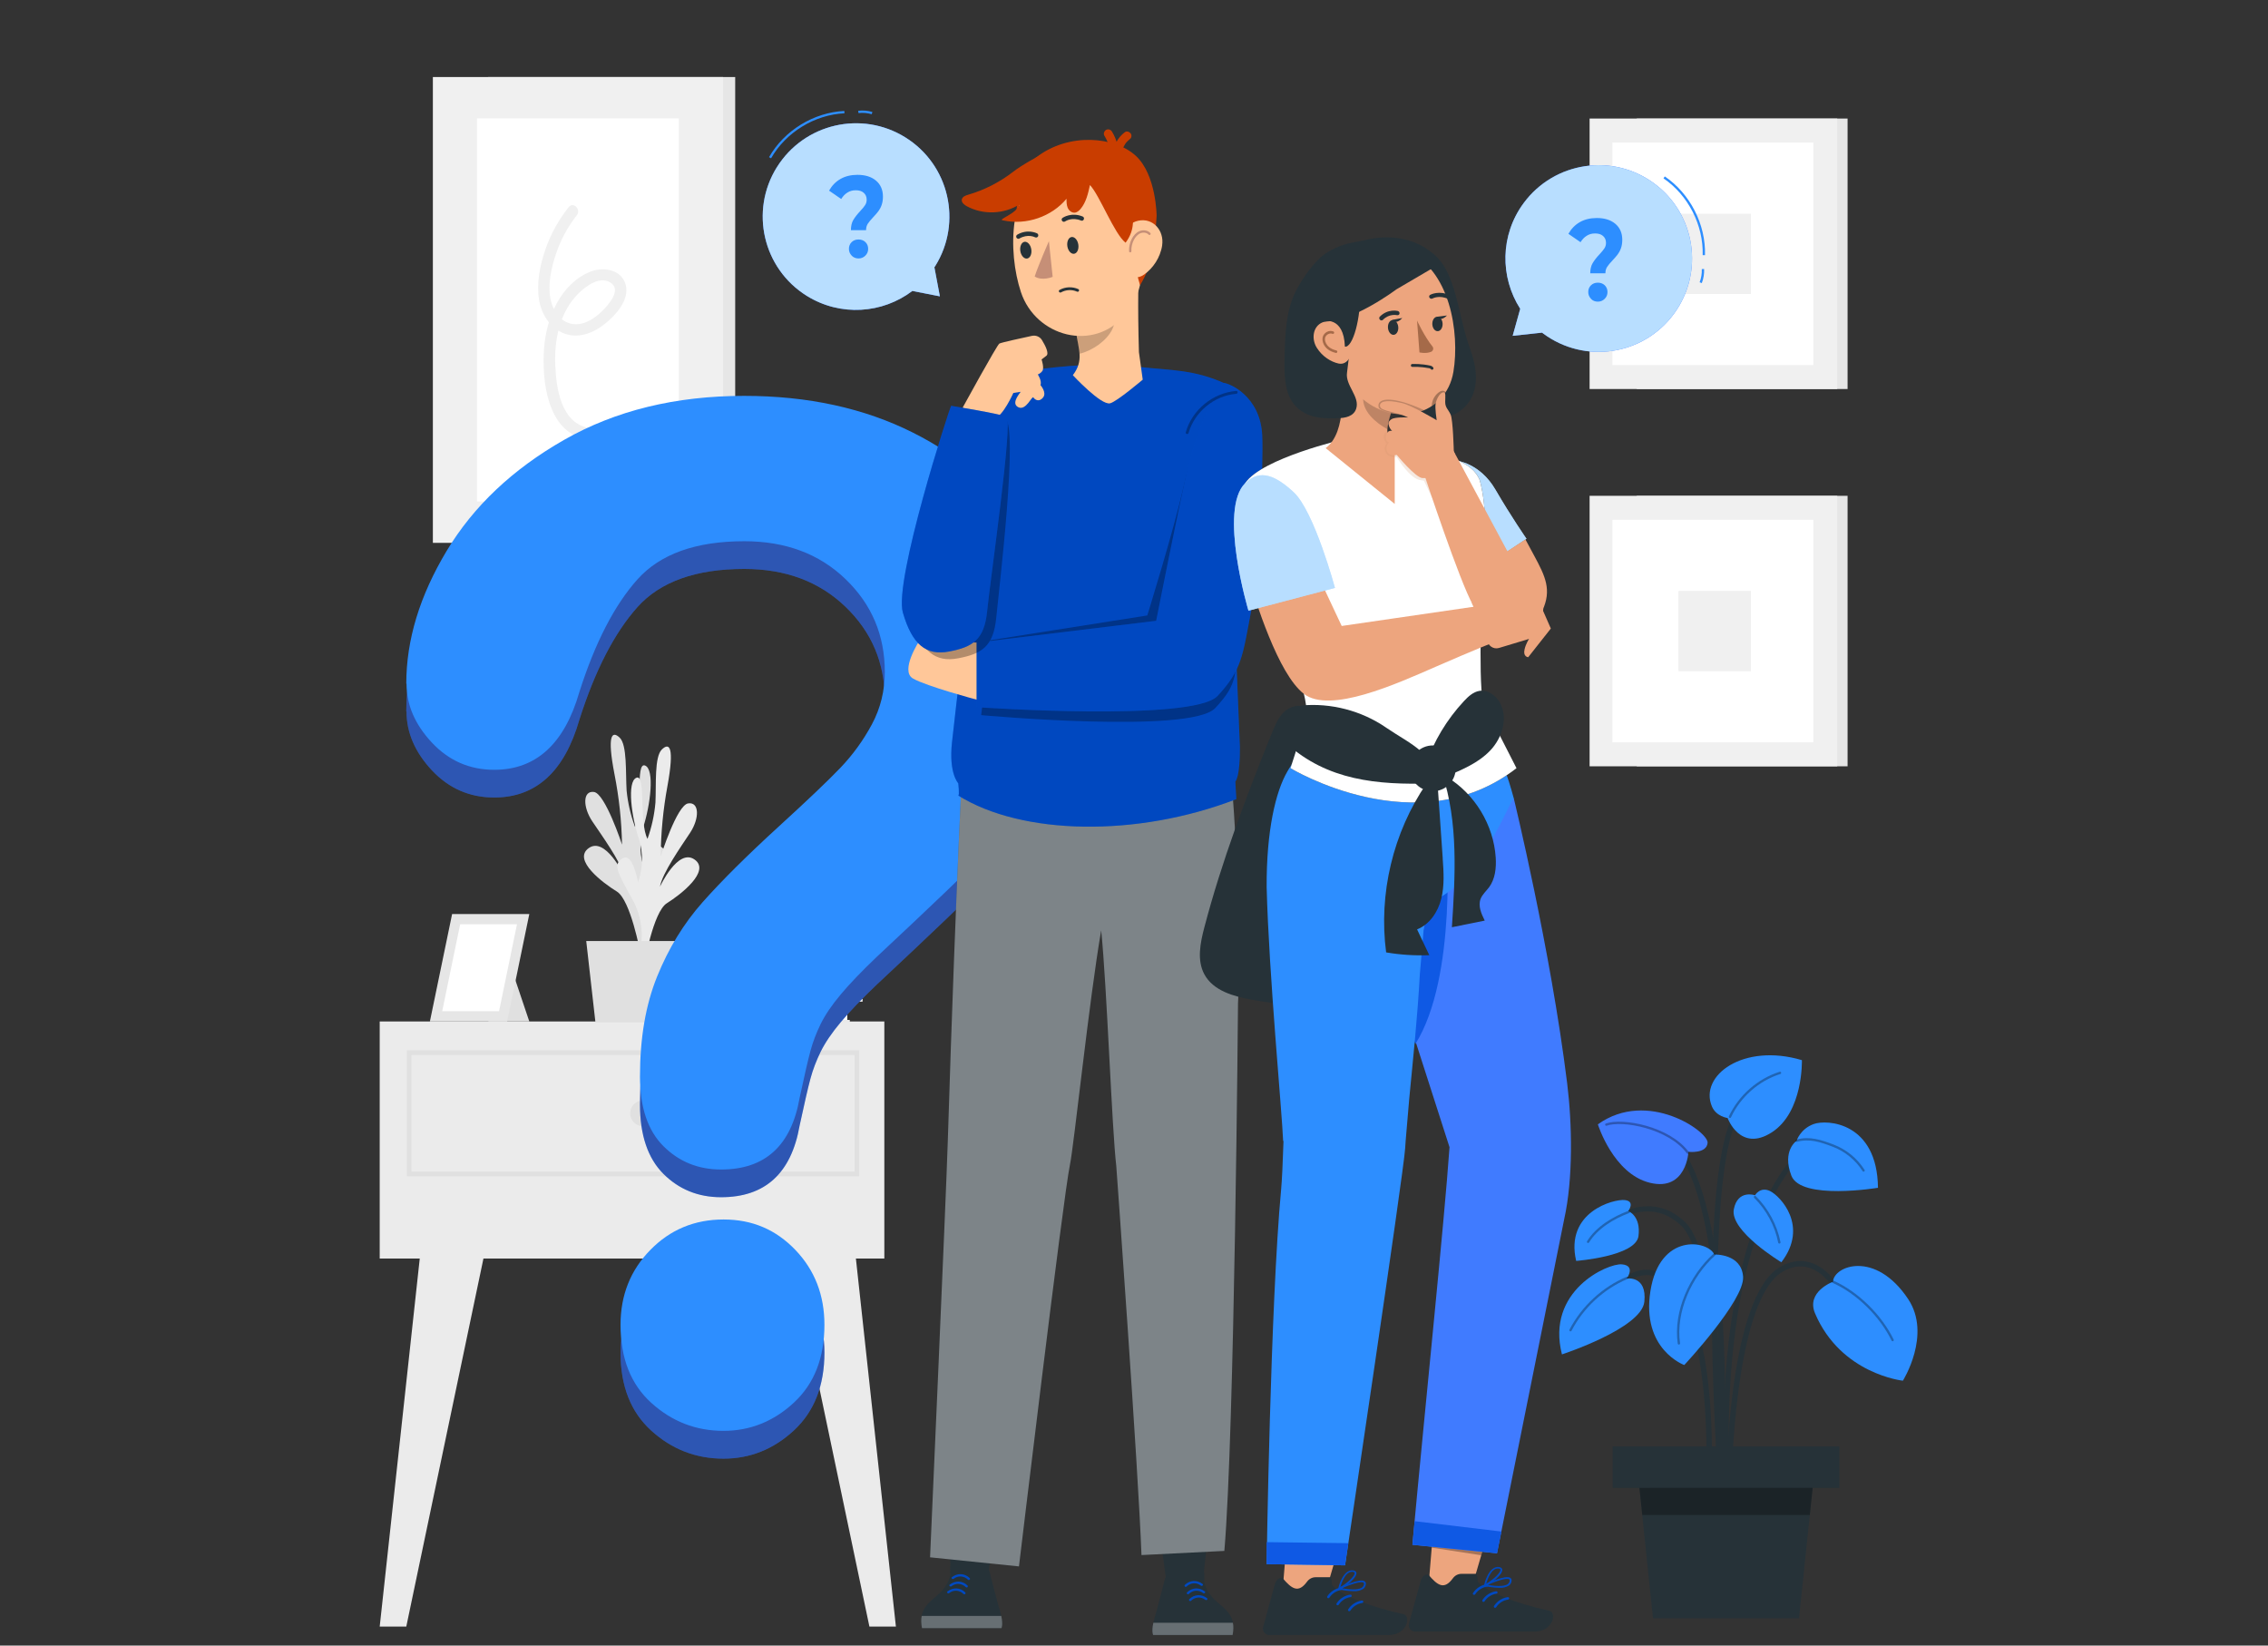 <svg width="488" height="354" viewBox="0 0 488 354" fill="none" xmlns="http://www.w3.org/2000/svg">
<rect x="0" y="0" width="488" height="354" fill="#333333" stroke="none"/>
<path d="M158.19 16.57H105.03V116.78H158.19V16.57Z" fill="#E6E6E6"/>
<path d="M155.58 16.57H93.14V116.78H155.58V16.57Z" fill="#F0F0F0"/>
<path d="M146.06 25.47H102.63V107.88H146.06V25.47Z" fill="white"/>
<path d="M122.37 44.55C120.18 47.33 118.46 50.4 117.32 53.76C116.16 57.13 115.42 60.91 115.98 64.47C116.47 67.5 118.26 70.43 121.17 71.65C124.3 72.96 127.59 71.71 130.1 69.71C132.43 67.86 135.43 64.61 134.66 61.37C133.85 57.98 129.8 57.31 127.01 58.45C120.59 61.06 117.55 68.43 117.07 74.88C116.55 81.7 117.67 92.94 126.08 94.45C127.63 94.73 128.3 92.36 126.74 92.08C120.73 91 119.7 83.66 119.48 78.67C119.24 73.12 120.38 67.17 124.48 63.12C126.08 61.54 128.96 59.38 131.26 60.73C133.93 62.29 130.87 65.65 129.49 66.99C127.73 68.7 125.21 70.29 122.65 69.58C120.25 68.91 118.84 66.5 118.42 64.18C117.85 61.02 118.64 57.57 119.64 54.58C120.65 51.59 122.17 48.77 124.12 46.29C125.08 45.06 123.35 43.3 122.38 44.55H122.37Z" fill="#F0F0F0"/>
<path d="M397.54 25.5H352.18V83.69H397.54V25.5Z" fill="#E6E6E6"/>
<path d="M395.31 25.5H342.03V83.69H395.31V25.5Z" fill="#F0F0F0"/>
<path d="M390.17 30.67H346.94V78.53H390.17V30.67Z" fill="white"/>
<path d="M376.74 45.97H361.14V63.24H376.74V45.97Z" fill="#F0F0F0"/>
<path d="M397.54 106.66H352.18V164.85H397.54V106.66Z" fill="#E6E6E6"/>
<path d="M395.31 106.66H342.03V164.85H395.31V106.66Z" fill="#F0F0F0"/>
<path d="M390.17 111.83H346.94V159.69H390.17V111.83Z" fill="white"/>
<path d="M376.74 127.12H361.14V144.39H376.74V127.12Z" fill="#F0F0F0"/>
<path d="M190.28 219.74H81.7V270.74H190.28V219.74Z" fill="#EBEBEB"/>
<path d="M90.58 268.33L81.7 349.92H87.42L104.5 268.46L90.58 268.33Z" fill="#EBEBEB"/>
<path d="M183.9 268.33L192.77 349.92H187.07L169.97 268.46L183.9 268.33Z" fill="#EBEBEB"/>
<path d="M109.12 205.59L113.89 219.74H105.08L109.12 205.59Z" fill="#E0E0E0"/>
<path d="M92.5 219.74H109.12L113.89 196.63H97.28L92.5 219.74Z" fill="#E6E6E6"/>
<path d="M107.38 217.53L111.24 198.83H99.01L95.15 217.53H107.38Z" fill="white"/>
<path d="M139.35 204.58C137.6 200.33 137.75 195.52 139.78 191.39C143.26 184.91 144.28 183.31 141.94 181.97C139.6 180.63 138.72 187.21 138.72 187.21C137.62 184.25 137.5 181 138.4 177.96C139.94 173.22 140.91 165.51 138.79 164.68C136.67 163.85 138.4 174.3 136.63 177.87C135.7 175.36 135.09 172.75 134.83 170.09C134.59 166.28 134.98 160.23 133.32 158.67C131.66 157.11 130.59 158.17 132.22 166.56C133.2 171.55 133.75 176.61 133.84 181.7C133.84 181.7 130.23 170.7 127.8 170.37C125.37 170.04 125.38 173.62 127.45 176.7C129.53 179.79 133.53 185.35 134.19 188.18C134.19 188.18 130.21 179.9 126.67 182.45C123.12 185 129.76 189.97 132.73 191.79C135.69 193.61 137.77 204.94 137.77 204.94L139.35 204.59V204.58Z" fill="#E0E0E0"/>
<path d="M136.95 207.19C138.65 202.92 138.43 198.12 136.37 194.02C132.8 187.54 131.78 186 133.99 184.64C136.2 183.28 137.28 189.83 137.28 189.83C138.34 186.84 138.42 183.59 137.5 180.56C135.9 175.84 134.84 168.15 136.94 167.31C139.04 166.47 137.46 176.91 139.32 180.46C140.22 177.94 140.8 175.32 141.03 172.66C141.22 168.85 140.77 162.8 142.42 161.22C144.06 159.64 145.15 160.68 143.61 169.11C142.69 174.11 142.2 179.17 142.16 184.25C142.16 184.25 145.64 173.2 148.07 172.83C150.5 172.46 150.54 176.05 148.48 179.16C146.42 182.28 142.52 187.81 142 190.75C142 190.75 145.85 182.41 149.43 184.89C153.02 187.38 146.42 192.47 143.48 194.31C140.54 196.15 138.59 207.54 138.59 207.54L136.97 207.19H136.95Z" fill="#EBEBEB"/>
<path d="M150.62 202.44H126.14L128.12 219.94H148.65L150.62 202.44Z" fill="#E0E0E0"/>
<path d="M182.29 216V219.4H182.84V219.95H157.46C156.22 219.95 155.21 218.94 155.21 217.7C155.21 216.46 156.22 215.45 157.46 215.45H182.84V216H182.29Z" fill="#E0E0E0"/>
<path opacity="0.3" d="M182.29 216V219.4H182.84V219.95H170.02C168.78 219.95 167.77 218.94 167.77 217.7C167.77 216.46 168.78 215.45 170.02 215.45H182.84V216H182.29Z" fill="white"/>
<path d="M182.29 216V219.4H170.02C169.08 219.42 168.3 218.66 168.28 217.72V217.7C168.28 216.77 169.03 216.01 169.96 216H182.3H182.29Z" fill="white"/>
<path d="M185.02 211.51V214.91H185.57V215.46H160.19C158.95 215.46 157.94 214.45 157.94 213.21C157.94 211.97 158.95 210.96 160.19 210.96H185.57V211.51H185.02Z" fill="#E0E0E0"/>
<path d="M185.02 211.51V214.91H185.57V215.46H172.75C171.51 215.46 170.5 214.45 170.5 213.21C170.5 211.97 171.51 210.96 172.75 210.96H185.57V211.51H185.02Z" fill="#E6E6E6"/>
<path d="M185.02 211.51V214.91H172.75C171.82 214.91 171.06 214.14 171.05 213.21C171.05 212.28 171.8 211.52 172.73 211.51H185.02Z" fill="white"/>
<path d="M181.59 207.02V210.42H182.14V210.97H156.76C155.52 210.97 154.51 209.96 154.51 208.72C154.51 207.48 155.52 206.47 156.76 206.47H182.14V207.02H181.59Z" fill="#E0E0E0"/>
<path d="M181.59 207.02V210.42H182.14V210.97H169.37C168.13 210.97 167.12 209.96 167.12 208.72C167.12 207.48 168.13 206.47 169.37 206.47H182.19V207.02H181.58H181.59Z" fill="#E6E6E6"/>
<path d="M181.59 207.02V210.42H169.37C168.43 210.44 167.64 209.7 167.62 208.75V208.73C167.61 207.8 168.36 207.03 169.29 207.02H181.59Z" fill="white"/>
<path d="M184.38 226.45H88.04V252.55H184.38V226.45Z" stroke="#E0E0E0" stroke-miterlimit="10"/>
<path d="M141.17 239.5C141.17 241.05 139.91 242.29 138.38 242.29C136.85 242.29 135.59 241.03 135.59 239.5C135.59 237.97 136.85 236.71 138.38 236.71C139.91 236.71 141.17 237.97 141.17 239.5Z" fill="#E0E0E0"/>
<path d="M155.68 313.79C149.75 313.79 144.58 311.79 140.15 307.78C135.72 303.77 133.52 298.18 133.52 290.98C133.52 284.6 135.66 279.22 139.94 274.86C144.21 270.5 149.46 268.32 155.68 268.32C161.9 268.32 166.95 270.51 171.13 274.86C175.31 279.22 177.39 284.59 177.39 290.98C177.39 298.08 175.2 303.65 170.83 307.71C166.46 311.76 161.41 313.79 155.67 313.79H155.68Z" fill="#407BFF"/>
<path d="M87.42 153.02C87.42 143.64 90.31 134.14 96.08 124.52C101.86 114.89 110.28 106.93 121.35 100.61C132.42 94.29 145.34 91.13 160.11 91.13C173.83 91.13 185.95 93.77 196.46 99.05C206.97 104.33 215.08 111.51 220.81 120.59C226.53 129.68 229.4 139.55 229.4 150.2C229.4 158.6 227.77 165.94 224.5 172.26C221.23 178.58 217.36 184.03 212.86 188.62C208.37 193.21 200.3 200.93 188.66 211.8C185.45 214.86 182.86 217.56 180.92 219.87C178.98 222.18 177.53 224.32 176.59 226.23C175.65 228.16 174.91 230.08 174.39 232.01C173.87 233.94 173.09 237.32 172.05 242.15C170.25 252.42 164.62 257.55 155.16 257.55C150.24 257.55 146.1 255.87 142.74 252.52C139.39 249.17 137.7 244.18 137.7 237.57C137.7 229.28 138.93 222.1 141.39 216.03C143.85 209.96 147.11 204.63 151.18 200.04C155.25 195.45 160.73 190 167.65 183.68C173.71 178.15 178.08 173.99 180.79 171.17C183.5 168.35 185.76 165.22 187.61 161.77C189.46 158.32 190.38 154.56 190.38 150.52C190.38 142.62 187.57 135.96 181.93 130.54C176.3 125.11 169.03 122.39 160.14 122.39C149.73 122.39 142.06 125.13 137.15 130.61C132.24 136.1 128.06 144.16 124.66 154.83C121.45 165.99 115.33 171.56 106.35 171.56C101.05 171.56 96.58 169.61 92.93 165.71C89.28 161.81 87.47 157.59 87.47 153.05H87.45L87.42 153.02Z" fill="#407BFF"/>
<g opacity="0.3">
<path d="M155.68 313.79C149.75 313.79 144.58 311.79 140.15 307.78C135.72 303.77 133.52 298.18 133.52 290.98C133.52 284.6 135.66 279.22 139.94 274.86C144.21 270.5 149.46 268.32 155.68 268.32C161.9 268.32 166.95 270.51 171.13 274.86C175.31 279.22 177.39 284.59 177.39 290.98C177.39 298.08 175.2 303.65 170.83 307.71C166.46 311.76 161.41 313.79 155.67 313.79H155.68Z" fill="black"/>
<path d="M87.42 153.02C87.42 143.64 90.31 134.14 96.08 124.52C101.86 114.89 110.28 106.93 121.35 100.61C132.42 94.29 145.34 91.13 160.11 91.13C173.83 91.13 185.95 93.77 196.46 99.05C206.97 104.33 215.08 111.51 220.81 120.59C226.53 129.68 229.4 139.55 229.4 150.2C229.4 158.6 227.77 165.94 224.5 172.26C221.23 178.58 217.36 184.03 212.86 188.62C208.37 193.21 200.3 200.93 188.66 211.8C185.45 214.86 182.86 217.56 180.92 219.87C178.98 222.18 177.53 224.32 176.59 226.23C175.65 228.16 174.91 230.08 174.39 232.01C173.87 233.94 173.09 237.32 172.05 242.15C170.25 252.42 164.62 257.55 155.16 257.55C150.24 257.55 146.1 255.87 142.74 252.52C139.39 249.17 137.7 244.18 137.7 237.57C137.7 229.28 138.93 222.1 141.39 216.03C143.85 209.96 147.11 204.63 151.18 200.04C155.25 195.45 160.73 190 167.65 183.68C173.71 178.15 178.08 173.99 180.79 171.17C183.5 168.35 185.76 165.22 187.61 161.77C189.46 158.32 190.38 154.56 190.38 150.52C190.38 142.62 187.57 135.96 181.93 130.54C176.3 125.11 169.03 122.39 160.14 122.39C149.73 122.39 142.06 125.13 137.15 130.61C132.24 136.1 128.06 144.16 124.66 154.83C121.45 165.99 115.33 171.56 106.35 171.56C101.05 171.56 96.58 169.61 92.93 165.71C89.28 161.81 87.47 157.59 87.47 153.05H87.45L87.42 153.02Z" fill="black"/>
</g>
<path d="M155.68 307.81C149.75 307.81 144.58 305.81 140.15 301.8C135.72 297.79 133.52 292.2 133.52 285C133.52 278.62 135.66 273.24 139.94 268.88C144.21 264.52 149.46 262.34 155.68 262.34C161.9 262.34 166.95 264.53 171.13 268.88C175.31 273.24 177.39 278.61 177.39 285C177.39 292.1 175.2 297.67 170.83 301.73C166.46 305.78 161.41 307.81 155.67 307.81H155.68Z" fill="#2D8EFF"/>
<path d="M87.42 147.05C87.42 137.67 90.31 128.17 96.08 118.55C101.86 108.92 110.28 100.96 121.35 94.64C132.42 88.32 145.34 85.16 160.11 85.16C173.83 85.16 185.95 87.8 196.46 93.08C206.97 98.36 215.08 105.54 220.81 114.62C226.53 123.71 229.4 133.58 229.4 144.23C229.4 152.63 227.77 159.97 224.5 166.29C221.23 172.61 217.36 178.06 212.86 182.65C208.37 187.24 200.3 194.96 188.66 205.83C185.45 208.89 182.86 211.59 180.92 213.9C178.98 216.21 177.53 218.35 176.59 220.27C175.65 222.19 174.91 224.12 174.39 226.05C173.87 227.98 173.09 231.36 172.05 236.19C170.25 246.46 164.62 251.59 155.16 251.59C150.24 251.59 146.1 249.91 142.74 246.56C139.39 243.21 137.7 238.22 137.7 231.61C137.7 223.32 138.93 216.14 141.39 210.07C143.85 204 147.11 198.67 151.18 194.08C155.25 189.49 160.73 184.04 167.65 177.72C173.71 172.19 178.08 168.03 180.79 165.21C183.48 162.4 185.76 159.26 187.61 155.81C189.46 152.36 190.38 148.6 190.38 144.56C190.38 136.66 187.57 130 181.93 124.58C176.3 119.15 169.03 116.43 160.14 116.43C149.73 116.43 142.06 119.17 137.15 124.65C132.24 130.14 128.06 138.2 124.66 148.87C121.45 160.03 115.33 165.6 106.35 165.6C101.05 165.6 96.58 163.65 92.93 159.75C89.28 155.85 87.47 151.63 87.47 147.09L87.45 147.07L87.42 147.05Z" fill="#2D8EFF"/>
<path d="M355.92 39.46C346.99 32.87 334.42 34.77 327.84 43.69C322.75 50.58 322.74 59.63 327.1 66.43L325.48 72.24L331.81 71.56C331.9 71.62 331.97 71.7 332.07 71.77C341 78.36 353.57 76.46 360.15 67.54C366.74 58.61 364.84 46.04 355.92 39.46Z" fill="#407BFF"/>
<path d="M355.92 39.46C346.99 32.87 334.42 34.77 327.84 43.69C322.75 50.58 322.74 59.63 327.1 66.43L325.48 72.24L331.81 71.56C331.9 71.62 331.97 71.7 332.07 71.77C341 78.36 353.57 76.46 360.15 67.54C366.74 58.61 364.84 46.04 355.92 39.46Z" fill="#B8DEFF"/>
<path d="M358.07 38.16C363.47 41.84 366.79 48.36 366.61 54.89" stroke="#2D8EFF" stroke-width="0.5" stroke-miterlimit="10"/>
<path d="M366.42 57.88C366.46 58.88 366.3 59.88 365.94 60.81" stroke="#2D8EFF" stroke-width="0.5" stroke-miterlimit="10"/>
<path d="M342.69 56.6C343.03 56.03 343.52 55.39 344.17 54.7C344.65 54.19 344.99 53.77 345.22 53.42C345.45 53.07 345.56 52.68 345.56 52.24C345.56 51.61 345.34 51.13 344.92 50.76C344.5 50.39 343.94 50.22 343.22 50.22C342.5 50.22 341.94 50.38 341.41 50.72C340.88 51.04 340.45 51.51 340.08 52.1L337.47 50.3C338.08 49.22 338.89 48.38 339.92 47.79C340.95 47.2 342.17 46.9 343.58 46.9C345.24 46.9 346.57 47.31 347.56 48.14C348.55 48.97 349.06 50.12 349.06 51.59C349.06 52.28 348.96 52.89 348.77 53.42C348.58 53.95 348.34 54.38 348.06 54.75C347.78 55.12 347.42 55.53 346.97 56.01C346.44 56.56 346.05 57.04 345.8 57.42C345.55 57.8 345.43 58.26 345.43 58.8H342.17C342.17 57.92 342.34 57.2 342.68 56.61V56.59L342.69 56.6ZM342.34 64.28C341.94 63.88 341.74 63.39 341.74 62.82C341.74 62.25 341.93 61.76 342.32 61.38C342.71 60.99 343.21 60.81 343.81 60.81C344.41 60.81 344.91 61 345.3 61.38C345.69 61.77 345.88 62.25 345.88 62.82C345.88 63.39 345.69 63.88 345.28 64.28C344.88 64.68 344.39 64.89 343.8 64.89C343.21 64.89 342.72 64.7 342.32 64.28H342.34Z" fill="#2D8EFF"/>
<path d="M167.15 35.98C161.29 45.39 164.16 57.77 173.58 63.64C180.85 68.16 189.88 67.47 196.31 62.59L202.23 63.75L201.05 57.49C201.11 57.39 201.18 57.32 201.24 57.22C207.1 47.81 204.23 35.43 194.81 29.56C185.39 23.69 173.02 26.57 167.15 35.99H167.14L167.15 35.98Z" fill="#407BFF"/>
<path d="M167.15 35.98C161.29 45.39 164.16 57.77 173.58 63.64C180.85 68.16 189.88 67.47 196.31 62.59L202.23 63.75L201.05 57.49C201.11 57.39 201.18 57.32 201.24 57.22C207.1 47.81 204.23 35.43 194.81 29.56C185.39 23.69 173.02 26.57 167.15 35.99H167.14L167.15 35.98Z" fill="#B8DEFF"/>
<path d="M165.69 33.93C168.93 28.26 175.17 24.43 181.69 24.12" stroke="#2D8EFF" stroke-width="0.5" stroke-miterlimit="10"/>
<path d="M184.69 24.08C185.67 23.96 186.69 24.05 187.64 24.33" stroke="#2D8EFF" stroke-width="0.5" stroke-miterlimit="10"/>
<path d="M183.61 47.31C183.95 46.74 184.44 46.1 185.09 45.41C185.57 44.9 185.91 44.48 186.14 44.13C186.37 43.78 186.48 43.39 186.48 42.95C186.48 42.32 186.26 41.84 185.84 41.47C185.42 41.1 184.86 40.93 184.14 40.93C183.42 40.93 182.86 41.09 182.33 41.43C181.8 41.75 181.37 42.22 181 42.81L178.39 41.01C179 39.93 179.81 39.09 180.84 38.5C181.87 37.91 183.09 37.61 184.5 37.61C186.16 37.61 187.49 38.02 188.48 38.85C189.47 39.68 189.98 40.83 189.98 42.3C189.98 42.99 189.88 43.6 189.69 44.13C189.5 44.66 189.26 45.09 188.98 45.46C188.7 45.83 188.34 46.24 187.89 46.72C187.36 47.28 186.97 47.75 186.72 48.13C186.47 48.51 186.35 48.97 186.35 49.51H183.09C183.09 48.63 183.26 47.91 183.6 47.32V47.3L183.61 47.31ZM183.26 54.99C182.86 54.59 182.66 54.1 182.66 53.53C182.66 52.96 182.85 52.47 183.24 52.09C183.63 51.7 184.13 51.52 184.73 51.52C185.33 51.52 185.83 51.71 186.22 52.09C186.61 52.48 186.8 52.96 186.8 53.53C186.8 54.1 186.61 54.59 186.2 54.99C185.8 55.39 185.31 55.6 184.72 55.6C184.13 55.6 183.64 55.39 183.24 54.99H183.26Z" fill="#2D8EFF"/>
<path d="M370.76 316.77C370.75 316.32 369.21 270.95 361.83 263.77C354.66 256.79 346.41 263.51 346.06 263.8L345.32 262.91C345.42 262.83 354.71 255.24 362.62 262.94C370.33 270.44 371.84 314.84 371.9 316.73L370.74 316.76L370.76 316.77Z" fill="#263238"/>
<path d="M371.39 325.69C371.34 325.15 366.35 271.23 386.04 248.64L386.91 249.4C367.54 271.62 372.49 325.04 372.54 325.59L371.39 325.7V325.69Z" fill="#263238"/>
<path d="M370.66 319.99L369.5 319.91C369.54 319.3 373.35 258.61 358.91 245.33L359.69 244.48C374.54 258.14 370.81 317.46 370.65 319.98H370.66V319.99Z" fill="#263238"/>
<path d="M372.54 319.95H371.38C371.39 318.27 371.86 278.95 383.02 272.55C385.5 271.12 387.93 270.89 390.25 271.85C397 274.64 400.35 286.66 400.49 287.17L399.38 287.47C399.35 287.35 396.05 275.48 389.81 272.91C387.85 272.1 385.75 272.31 383.6 273.55C373.01 279.62 372.54 319.55 372.54 319.95Z" fill="#263238"/>
<path d="M368.19 319.99L367.04 319.93C367.06 319.62 368.73 288.85 360.42 278.02C358.41 275.39 356.22 274.15 353.92 274.31C348.48 274.69 343.92 282.65 343.88 282.73L342.87 282.16C343.06 281.81 347.78 273.58 353.84 273.16C356.55 272.97 359.08 274.37 361.34 277.33C369.9 288.51 368.26 318.73 368.19 320V319.99Z" fill="#263238"/>
<path d="M370.01 324.16C369.78 321.17 364.58 250.94 373.73 238.56L374.66 239.24C365.77 251.27 371.1 323.33 371.15 324.06L370 324.15L370.01 324.16Z" fill="#263238"/>
<path d="M394.4 275.73C394.4 275.73 388.56 277.88 390.54 282.54C396.12 295.62 409.44 297.02 409.44 297.02C409.44 297.02 415.68 287.13 410.57 279.45C403.5 268.86 394.55 272.32 394.4 275.74V275.73Z" fill="#2D8EFF"/>
<path d="M368.88 269.88C368.88 269.88 374.72 269.63 375.06 274.67C375.4 279.71 362.4 293.65 362.4 293.65C362.4 293.65 353.13 290.3 355.12 277.72C357.11 265.15 367.43 266.78 368.88 269.88Z" fill="#2D8EFF"/>
<path d="M371.72 240.51C371.72 240.51 369.26 240.21 368.34 238C365.58 231.41 375.05 224.3 387.71 228.06C387.71 228.06 388.05 239.19 381.24 243.59C374.43 247.98 371.73 240.52 371.73 240.52H371.72V240.51Z" fill="#2D8EFF"/>
<path d="M350.02 275.05C350.02 275.05 352.05 272.26 348.98 271.99C345.91 271.72 332.58 277.69 336.08 291.36C336.08 291.36 353.22 285.77 353.81 280.04C354.41 274.32 350.01 275.05 350.01 275.05H350.02Z" fill="#2D8EFF"/>
<path d="M386.57 245.4C386.57 245.4 387.34 242.87 390.24 241.81C393.14 240.75 403.93 241.42 404.08 255.52C404.08 255.52 387.49 258.28 385.44 252.9C383.38 247.52 386.58 245.4 386.58 245.4H386.57Z" fill="#2D8EFF"/>
<path d="M377.62 257.13C377.62 257.13 378.73 255.19 380.87 256.23C383 257.27 389.29 263.73 383.29 271.54C383.29 271.54 372.16 264.84 373.06 260.15C373.9 255.82 377.62 257.13 377.62 257.13Z" fill="#2D8EFF"/>
<path d="M350.34 260.53C350.34 260.53 351.95 258.42 349.59 258.16C347.23 257.9 336.68 260.71 339.14 271.25C339.14 271.25 351.99 270.29 352.55 265.9C353.1 261.53 350.34 260.52 350.34 260.52V260.53Z" fill="#2D8EFF"/>
<path d="M387.09 348.13H355.67L352.28 315.62H390.49L387.09 348.13Z" fill="#263238"/>
<path d="M395.77 311.17H346.99V320.08H395.77V311.17Z" fill="#263238"/>
<path opacity="0.3" d="M361.24 289C360.28 282.15 363.74 274.52 368.88 269.87" stroke="black" stroke-width="0.5" stroke-linecap="round" stroke-linejoin="round"/>
<path opacity="0.3" d="M377.62 257.51C380.28 260.15 382.13 263.59 382.86 267.27" stroke="black" stroke-width="0.5" stroke-linecap="round" stroke-linejoin="round"/>
<path opacity="0.3" d="M394.4 275.73C399.7 278.09 404.69 283.07 407.23 288.28" stroke="black" stroke-width="0.5" stroke-linecap="round" stroke-linejoin="round"/>
<path opacity="0.3" d="M386.57 245.4C389.32 244.61 391.8 245.45 394.47 246.47C397.14 247.49 399.46 249.39 400.98 251.8" stroke="black" stroke-width="0.5" stroke-linecap="round" stroke-linejoin="round"/>
<path d="M363.3 247.78C363.3 247.78 367.2 248.25 367.42 245.86C367.64 243.47 354.55 234.2 343.81 241.87C343.81 241.87 347.12 252.51 354.99 254.44C362.86 256.38 363.31 247.77 363.31 247.77H363.3V247.78Z" fill="#407BFF"/>
<path opacity="0.3" d="M363.18 247.98C359.09 242.48 349.04 240.69 345.62 241.93" stroke="black" stroke-width="0.5" stroke-linecap="round" stroke-linejoin="round"/>
<path opacity="0.3" d="M350.46 260.72C347.12 261.96 343.56 264.11 341.7 267.15" stroke="black" stroke-width="0.5" stroke-linecap="round" stroke-linejoin="round"/>
<path opacity="0.3" d="M337.92 286.16C340.53 281.15 344.92 277.09 350.11 274.89" stroke="black" stroke-width="0.5" stroke-linecap="round" stroke-linejoin="round"/>
<path opacity="0.3" d="M372.23 240.25C374.32 235.8 378.31 232.29 383 230.8" stroke="black" stroke-width="0.5" stroke-linecap="round" stroke-linejoin="round"/>
<path opacity="0.3" d="M352.75 320.07L353.36 325.91H389.41L390.03 320.06L352.75 320.07Z" fill="black"/>
<path d="M247.86 317.36L251.05 340.83L258.7 341.22L261.18 318.59L247.86 317.36Z" fill="#263238"/>
<path d="M265.21 351.72H248.1C248.1 351.72 247.72 351.01 248.15 349.09C248.21 348.79 248.3 348.46 248.41 348.11C248.41 348.09 248.41 348.08 248.42 348.06C248.58 347.53 248.77 346.88 248.96 346.18C249.74 343.31 250.67 339.57 250.67 339.57C250.67 339.57 253.52 333.48 256.85 334.99C259.77 336.32 259.08 340.14 259.08 340.14C259.08 340.14 259.36 342.38 261.58 344.36C262.95 345.58 264.31 346.52 264.97 348.05C265.09 348.33 265.19 348.63 265.26 348.96C265.26 349 265.28 349.05 265.28 349.08C265.42 349.82 265.41 350.67 265.22 351.71V351.73L265.21 351.72Z" fill="#263238"/>
<path opacity="0.3" d="M248.161 349.09C247.741 351.01 248.111 351.72 248.111 351.72H265.221C265.411 350.68 265.431 349.83 265.281 349.09H248.151H248.161Z" fill="white"/>
<path d="M258.4 341.11C257.44 340.36 256.17 340.46 255.31 341.3C255.07 341.53 254.71 341.17 254.95 340.94C256.03 339.89 257.57 339.83 258.76 340.75C259.02 340.94 258.65 341.3 258.4 341.11Z" fill="#0049C1"/>
<path d="M258.88 342.71C257.92 341.96 256.65 342.06 255.79 342.9C255.55 343.13 255.19 342.77 255.43 342.54C256.51 341.49 258.05 341.43 259.24 342.35C259.5 342.54 259.13 342.9 258.88 342.71Z" fill="#0049C1"/>
<path d="M259.36 344.17C258.4 343.42 257.13 343.52 256.27 344.36C256.04 344.59 255.67 344.23 255.91 344C256.99 342.95 258.53 342.89 259.72 343.81C259.98 344 259.61 344.36 259.36 344.17Z" fill="#0049C1"/>
<path d="M215.74 315.89L212.54 339.36L204.89 339.75L202.41 317.12L215.74 315.89Z" fill="#263238"/>
<path d="M198.38 350.25H215.49C215.49 350.25 215.87 349.54 215.44 347.62C215.38 347.32 215.29 346.99 215.18 346.64C215.18 346.62 215.18 346.61 215.17 346.59C215.01 346.06 214.82 345.41 214.63 344.71C213.85 341.84 212.92 338.1 212.92 338.1C212.92 338.1 210.07 332.01 206.74 333.52C203.82 334.85 204.51 338.67 204.51 338.67C204.51 338.67 204.23 340.91 202.01 342.89C200.64 344.11 199.28 345.05 198.62 346.58C198.5 346.86 198.4 347.16 198.33 347.49C198.33 347.53 198.31 347.58 198.31 347.61C198.17 348.35 198.18 349.2 198.37 350.24V350.26L198.38 350.25Z" fill="#263238"/>
<path opacity="0.3" d="M215.44 347.62C215.86 349.54 215.49 350.25 215.49 350.25H198.38C198.19 349.21 198.17 348.36 198.32 347.62H215.45H215.44Z" fill="white"/>
<path d="M205.19 339.64C206.15 338.89 207.42 338.99 208.28 339.83C208.52 340.06 208.88 339.7 208.64 339.47C207.56 338.42 206.02 338.36 204.83 339.28C204.57 339.47 204.94 339.83 205.19 339.64Z" fill="#0049C1"/>
<path d="M204.72 341.24C205.68 340.49 206.95 340.59 207.81 341.43C208.05 341.66 208.41 341.3 208.17 341.07C207.09 340.02 205.55 339.96 204.36 340.88C204.1 341.07 204.47 341.43 204.72 341.24Z" fill="#0049C1"/>
<path d="M204.23 342.71C205.19 341.96 206.46 342.06 207.32 342.9C207.55 343.13 207.92 342.77 207.68 342.54C206.6 341.49 205.06 341.43 203.87 342.35C203.61 342.54 203.98 342.9 204.23 342.71Z" fill="#0049C1"/>
<path d="M264.61 163.28L229.03 165.4L207.26 161.65C207.26 161.65 205.78 186.5 203.93 245.57C203.53 258.45 200.12 335.02 200.12 335.02L219.25 336.97C219.25 336.97 228.75 257.55 230.21 250.61C231.09 246.43 234.34 215.12 236.94 200.14C238.2 212.63 239.23 242.76 240.19 250.87C240.19 250.87 244.94 316.04 245.61 334.53L263.44 333.64C265.64 308.26 266.38 215.81 266.38 215.81C267.61 196.44 264.62 163.27 264.62 163.27H264.61V163.28Z" fill="#263238"/>
<path opacity="0.4" d="M264.61 163.28L229.03 165.4L207.26 161.65C207.26 161.65 205.78 186.5 203.93 245.57C203.53 258.45 200.12 335.02 200.12 335.02L219.25 336.97C219.25 336.97 228.75 257.55 230.21 250.61C231.09 246.43 234.34 215.12 236.94 200.14C238.2 212.63 239.23 242.76 240.19 250.87C240.19 250.87 244.94 316.04 245.61 334.53L263.44 333.64C265.64 308.26 266.38 215.81 266.38 215.81C267.61 196.44 264.62 163.27 264.62 163.27H264.61V163.28Z" fill="white"/>
<path d="M221.5 79.63C224.8 79.42 233.29 77.68 245.51 78.98C251.86 79.66 257.06 79.51 263.57 82.5L266.79 160.75C266.83 167.22 265.81 168.12 265.81 168.12C265.81 168.12 265.99 171.79 266.02 171.91C244.56 180.2 219.85 179.66 206.18 171.14C206.5 171.19 206.18 168.49 206.18 168.49C206.18 168.49 204.12 166.4 204.83 159.76C207.19 137.59 212.34 101.85 216 81.91C216.1 81.41 221.01 79.66 221.52 79.63H221.51H221.5Z" fill="#0049C1"/>
<path opacity="0.2" d="M221.5 79.63C224.8 79.42 233.29 77.68 245.51 78.98C251.86 79.66 257.06 79.51 263.57 82.5L266.79 160.75C266.83 167.22 265.81 168.12 265.81 168.12C265.81 168.12 265.99 171.79 266.02 171.91C244.56 180.2 219.85 179.66 206.18 171.14C206.5 171.19 206.18 168.49 206.18 168.49C206.18 168.49 204.12 166.4 204.83 159.76C207.19 137.59 212.34 101.85 216 81.91C216.1 81.41 221.01 79.66 221.52 79.63H221.51H221.5Z" fill="#0049C1"/>
<path opacity="0.3" d="M261.22 86.79C260.38 86.79 256.92 94.79 254.73 104.47C252.53 114.16 246.86 132.4 246.86 132.4L213.06 137.73L211.12 153.84C211.12 153.84 256.24 157.97 261.49 152.31C266.74 146.66 265.31 145.57 267.21 135.53C268.91 126.57 269.81 104.06 269.54 98.09C269.16 89.56 262.4 86.79 261.23 86.77H261.22V86.79Z" fill="black"/>
<path d="M197.89 137.73C197.89 137.73 193.55 144.29 196.44 145.96C199.33 147.63 210.17 150.52 210.17 150.52V138.23L197.89 137.73Z" fill="#FFC799"/>
<path d="M263.28 82.38C262.44 82.38 257.75 91.08 255.54 100.76C253.34 110.45 248.77 133.55 248.77 133.55L210.17 138.24V152.13C210.17 152.13 256.73 155.35 261.98 149.71C267.23 144.06 267.36 141.18 269.26 131.14C270.96 122.18 271.86 99.67 271.59 93.7C271.21 85.17 264.45 82.4 263.28 82.38Z" fill="#0049C1"/>
<path opacity="0.3" d="M263.28 82.38C262.44 82.38 257.75 91.08 255.54 100.76C253.34 110.45 248.77 133.55 248.77 133.55L210.17 138.24V152.13C210.17 152.13 256.73 155.35 261.98 149.71C267.23 144.06 267.36 141.18 269.26 131.14C270.96 122.18 271.86 99.67 271.59 93.7C271.21 85.17 264.45 82.4 263.28 82.38Z" fill="#0049C1"/>
<g opacity="0.3">
<path d="M255.73 93.17C257.03 88.6 261.26 85.11 265.99 84.72C266.38 84.69 266.39 84.07 265.99 84.1C260.98 84.51 256.51 88.16 255.14 92.99C255.03 93.37 255.63 93.53 255.74 93.15L255.73 93.17Z" fill="black"/>
</g>
<path d="M224.11 77.31C224.11 77.31 224.73 79.19 224.28 79.8C223.84 80.41 223.3 80.55 223.3 80.55C223.3 80.55 224.24 81.96 223.87 82.84C223.87 82.84 225.29 84.43 224.44 85.51C223.59 86.59 222.65 85.98 222.36 85.51C222.07 85.04 220.79 88.36 219.17 87.63C217.55 86.9 219.12 84.99 219.61 84.29L218.04 84.53C218.04 84.53 215.74 89.69 214.01 89.92C212.28 90.15 207.58 89.67 207.16 87.64C207.16 87.64 214.52 74.2 215.03 73.91C215.41 73.69 219.76 72.74 222.04 72.25C222.88 72.07 223.75 72.43 224.19 73.15C224.92 74.33 225.79 76.05 225.14 76.54L224.12 77.32" fill="#FFC799"/>
<path opacity="0.3" d="M206.61 88.76C206.21 89.33 194.23 126.4 196.22 133.25C198.21 140.09 201.2 142.57 206.19 141.61C211.17 140.66 213.76 139.14 214.36 132.87C214.96 126.6 219.19 91.8 216.26 89.98C214.85 89.11 206.61 88.76 206.61 88.76Z" fill="black"/>
<path d="M204.66 87.3C204.26 87.87 192.28 124.94 194.27 131.79C196.26 138.63 199.25 141.11 204.24 140.15C209.22 139.2 211.81 137.68 212.41 131.41C213.01 125.13 218.08 90.25 216.55 89.63C215.02 89 204.66 87.3 204.66 87.3Z" fill="#0049C1"/>
<path opacity="0.3" d="M204.66 87.3C204.26 87.87 192.28 124.94 194.27 131.79C196.26 138.63 199.25 141.11 204.24 140.15C209.22 139.2 211.81 137.68 212.41 131.41C213.01 125.13 218.08 90.25 216.55 89.63C215.02 89 204.66 87.3 204.66 87.3Z" fill="#0049C1"/>
<path d="M245.88 81.67C245.88 81.67 240.31 86.4 238.86 86.76C236.9 87.25 230.84 80.71 230.84 80.71C233.24 77.58 232.08 75.19 231.54 71.6L246.87 56.8C246.87 56.8 245.27 56.77 245.27 56.8C244.88 58.09 244.78 65.89 245.06 75.75L245.88 81.68H245.87L245.88 81.67Z" fill="#FFC799"/>
<g opacity="0.2">
<path d="M239.321 70.87C238.031 73.38 235.191 75.33 232.331 76.11C232.311 75.84 232.201 75.46 232.171 75.2C232.121 74.79 231.961 74.18 231.881 73.75C231.771 73.23 231.641 72.67 231.481 72.14C231.401 71.93 231.331 71.99 231.241 71.78L231.081 71.36L239.041 66.24C239.871 66.58 240.341 68.85 239.301 70.88H239.321V70.87Z" fill="black"/>
</g>
<path d="M245.77 46.59C245.52 36.73 235.26 30.16 226.14 34.82C216.88 39.55 216.8 54.22 219.67 62.84C222.85 72.43 235.35 75.87 242.14 67.65C246.65 62.19 246.01 56.43 245.76 46.57L245.77 46.59Z" fill="#FFC799"/>
<path d="M232.02 52.61C232.17 53.61 231.77 54.49 231.12 54.59C230.47 54.69 229.81 53.96 229.66 52.97C229.51 51.98 229.91 51.09 230.56 50.99C231.21 50.89 231.87 51.62 232.02 52.61Z" fill="#263238"/>
<path d="M221.9 53.64C222.06 54.64 221.65 55.52 221 55.62C220.35 55.72 219.69 54.99 219.54 54C219.39 53.01 219.79 52.12 220.44 52.02C221.09 51.92 221.75 52.65 221.9 53.64Z" fill="#263238"/>
<path d="M225.69 51.87C225.69 51.87 223.32 57.31 222.63 59.48C224.21 60.51 226.5 59.56 226.5 59.56L225.69 51.87Z" fill="#C68F77"/>
<path d="M233.07 47.38C232.94 47.48 232.76 47.51 232.59 47.44C230.67 46.67 229.31 47.54 229.18 47.63C228.96 47.78 228.67 47.73 228.52 47.51C228.37 47.29 228.42 47 228.64 46.86C228.72 46.81 230.52 45.59 232.95 46.57C233.19 46.67 233.31 46.94 233.21 47.18C233.18 47.26 233.12 47.32 233.07 47.37V47.38Z" fill="#263238"/>
<path d="M218.9 51.31C218.82 51.27 218.75 51.2 218.71 51.13C218.58 50.9 218.66 50.61 218.88 50.48C221.13 49.18 223.06 50.17 223.15 50.2C223.38 50.32 223.47 50.6 223.36 50.84C223.24 51.07 222.96 51.16 222.73 51.05C222.65 51.01 221.15 50.26 219.34 51.31C219.2 51.4 219.04 51.39 218.9 51.31Z" fill="#263238"/>
<path d="M242.86 52.55C242.86 52.55 241.38 35.85 236.16 35.23C230.94 34.61 230.14 39.45 226.74 39.58C223.32 39.71 223.37 37.18 223.37 37.18C221.38 38.6 220.04 42.67 218.65 45.81C218.65 45.81 219.35 36.65 222.98 33.84C230.03 28.4 239.94 29.39 244.41 33.54C248.81 37.61 248.87 46.44 248.87 46.44C248.43 53.21 247.93 57.01 245.3 61.36L242.85 52.54L242.86 52.55Z" fill="#C93D00"/>
<path d="M250.07 52.73C249.67 55.46 248.05 57.73 246.21 59.04C243.44 61.01 241.8 57.89 241.58 54.68C241.39 51.78 241.67 48.17 244.92 47.48C248.13 46.8 250.51 49.62 250.06 52.74H250.07V52.73Z" fill="#FFC799"/>
<path d="M247.33 50.3C246.83 49.76 245.97 49.67 245.28 49.95C244.6 50.23 244.1 50.83 243.75 51.49C243.35 52.27 243.14 53.17 243.19 54.04" stroke="#C68F77" stroke-width="0.5" stroke-linecap="round" stroke-linejoin="round"/>
<path d="M240.39 38.86C239.64 36.59 238.14 34.46 235.95 33.5C234.91 33.05 233.78 32.88 232.65 32.79C229.65 32.54 231.64 31.53 228.65 31.77L225.86 32.46C223.73 33.3 219.81 35.54 218 36.95C215.12 39.18 211.83 40.87 208.35 41.88C207.75 42.05 207.06 42.31 206.95 42.93C206.84 43.55 207.44 44.03 207.98 44.34C211.49 46.27 216.04 46.11 219.41 43.94C218.65 46.17 214.29 47.26 215.9 47.42C220.81 48.49 226.27 46.62 229.48 42.76C229.48 43.41 229.48 44.08 229.73 44.69C229.99 45.29 230.57 45.79 231.22 45.75C231.75 45.71 232.18 45.33 232.52 44.93C233.7 43.5 234.13 41.62 234.52 39.8C236.62 42.02 239.77 50.35 242.19 52.21C246.33 46.67 241.14 41.13 240.39 38.86Z" fill="#C93D00"/>
<path d="M228.3 62.9C229.34 62.32 230.64 62.24 231.72 62.73C231.87 62.79 232.06 62.77 232.14 62.62C232.22 62.49 232.18 62.26 232.03 62.2C230.74 61.62 229.23 61.67 227.98 62.37C227.63 62.56 227.95 63.09 228.29 62.9H228.3Z" fill="#263238"/>
<path d="M240.45 31.2C240.21 30.17 239.8 29.19 239.25 28.29C238.99 27.88 238.42 27.68 237.98 27.95C237.57 28.21 237.37 28.77 237.64 29.22C237.89 29.61 238.09 30.02 238.28 30.45C238.25 30.37 238.22 30.3 238.18 30.23C238.37 30.71 238.54 31.19 238.65 31.69C238.76 32.17 239.32 32.48 239.79 32.34C240.29 32.18 240.55 31.71 240.44 31.2H240.45Z" fill="#C93D00"/>
<path d="M241.39 33.32V33.04C241.39 32.99 241.39 32.78 241.41 32.76C241.39 32.77 241.38 32.97 241.41 32.81C241.41 32.77 241.42 32.72 241.43 32.68C241.45 32.58 241.46 32.5 241.49 32.4C241.53 32.22 241.59 32.03 241.65 31.86C241.66 31.82 241.68 31.78 241.69 31.74C241.74 31.61 241.73 31.7 241.69 31.75C241.74 31.69 241.78 31.57 241.81 31.49C241.9 31.33 241.98 31.18 242.08 31.02C242.13 30.94 242.19 30.86 242.24 30.78C242.25 30.76 242.35 30.64 242.26 30.75C242.17 30.86 242.29 30.72 242.3 30.7C242.42 30.56 242.54 30.43 242.67 30.31C242.73 30.25 242.81 30.18 242.88 30.12C242.92 30.09 242.97 30.06 243 30.02C242.82 30.16 243.1 29.94 243 30.02C243.21 29.87 243.36 29.72 243.42 29.47C243.48 29.25 243.45 28.95 243.32 28.76C243.07 28.38 242.48 28.12 242.05 28.42C240.49 29.58 239.53 31.36 239.51 33.31C239.51 33.8 239.94 34.25 240.43 34.23C240.93 34.21 241.35 33.82 241.35 33.31H241.37L241.39 33.32Z" fill="#C93D00"/>
<path d="M313.35 99.1C313.35 99.1 318.41 99.54 321.78 105.35C325.15 111.15 328.45 115.9 328.45 115.9L317.58 123.15L313.37 99.1H313.36H313.35Z" fill="#B8DEFF"/>
<path opacity="0.7" d="M313.35 99.1C313.35 99.1 318.41 99.54 321.78 105.35C325.15 111.15 328.45 115.9 328.45 115.9L317.58 123.15L313.37 99.1H313.36H313.35Z" fill="#B8DEFF"/>
<path d="M319.68 149.19C318.47 148.38 316.92 148.31 315.46 148.3C304.54 148.19 293.61 149.2 282.9 151.32L281.02 152.25C279.54 151.38 277.56 151.97 276.3 153.15C275.06 154.33 274.37 155.97 273.72 157.56C268.17 171.31 262.88 185.22 259.12 199.56C258.25 202.88 257.51 206.58 259.14 209.6C261.04 213.13 265.43 214.36 269.38 215.06C282.27 217.35 295.42 217.49 308.52 217.52C311.7 217.52 315.1 217.47 317.73 215.66C321.4 213.14 322.27 208.17 322.7 203.74C324.26 187.54 324.12 171.17 322.2 155.02C321.94 152.85 321.5 150.41 319.68 149.2V149.19Z" fill="#263238"/>
<path d="M307.33 341.68L316.38 342.57L323.07 319.64L309.3 318.15L307.33 341.68Z" fill="#EDA57E"/>
<path d="M317.69 338.57H314.45C313.71 338.57 313.04 338.94 312.61 339.53C310.75 342.07 309.34 341.11 307.32 338.72C306.03 338.57 305.69 340.05 305.58 340.45L303.17 349.24C302.96 349.98 303.39 350.74 304.12 350.95C304.25 350.98 304.39 351 304.52 351H330.13C334.2 351 335.04 346.9 333.37 346.52C325.83 344.85 320.48 342.64 318.15 340.44C317.72 340.06 318.16 339.77 317.7 338.58L317.69 338.57Z" fill="#263238"/>
<path d="M324.7 341.07C325.04 340.82 325.24 340.43 325.25 340.01C325.28 339.78 325.17 339.57 324.99 339.44C323.97 338.73 319.94 340.61 319.48 340.84C319.43 340.86 319.39 340.89 319.37 340.95C319.34 341.05 319.38 341.14 319.48 341.18C320.48 341.42 321.49 341.55 322.51 341.57C323.28 341.65 324.05 341.47 324.71 341.07H324.7ZM324.73 339.75C324.82 339.8 324.86 339.9 324.84 339.99C324.82 340.29 324.68 340.57 324.44 340.76C323.52 341.44 321.3 341.15 320.11 340.93C321.79 340.19 324.17 339.36 324.73 339.75Z" fill="#0049C1"/>
<path d="M319.62 341.22C320.83 340.71 323.37 338.72 323.24 337.66C323.22 337.44 323.06 337.17 322.51 337.1C320.29 336.85 319.34 340.82 319.34 341C319.32 341.06 319.34 341.14 319.39 341.19C319.43 341.2 319.48 341.2 319.52 341.19L319.62 341.22ZM322.43 337.43C322.84 337.47 322.84 337.62 322.84 337.67C322.96 338.31 321.11 339.97 319.79 340.67C320.06 339.74 320.87 337.42 322.28 337.42H322.43V337.43Z" fill="#0049C1"/>
<path d="M317.18 343.1C317.13 343.1 317.08 343.09 317.03 343.06C316.9 342.98 316.87 342.81 316.95 342.69C317.61 341.67 318.7 340.97 319.89 340.8C320.05 340.77 320.18 340.88 320.2 341.03C320.22 341.18 320.12 341.31 319.97 341.33C318.94 341.47 317.98 342.08 317.41 342.97C317.36 343.05 317.27 343.09 317.18 343.09V343.1Z" fill="#0049C1"/>
<path d="M319.2 344.61C319.15 344.61 319.1 344.6 319.05 344.57C318.93 344.49 318.89 344.32 318.97 344.2C319.63 343.18 320.73 342.48 321.91 342.31C322.07 342.28 322.19 342.39 322.22 342.54C322.24 342.69 322.14 342.82 321.99 342.84C320.96 342.98 320 343.59 319.43 344.48C319.38 344.56 319.29 344.6 319.2 344.6V344.61Z" fill="#0049C1"/>
<path d="M321.7 345.88C321.65 345.88 321.6 345.87 321.55 345.84C321.43 345.76 321.39 345.59 321.47 345.47C322.13 344.45 323.22 343.75 324.41 343.58C324.57 343.56 324.69 343.66 324.72 343.81C324.74 343.96 324.64 344.09 324.49 344.11C323.46 344.25 322.5 344.86 321.93 345.75C321.88 345.83 321.79 345.87 321.7 345.87V345.88Z" fill="#0049C1"/>
<path opacity="0.3" d="M319.53 331.76L318.71 334.57L308.06 332.94L308.25 330.63L319.53 331.76Z" fill="black"/>
<path d="M275.95 342.41L285 343.29L291.7 320.38L277.93 318.87L275.95 342.41Z" fill="#EDA57E"/>
<path d="M286.31 339.3H283.07C282.33 339.3 281.66 339.67 281.23 340.26C279.37 342.8 277.96 341.84 275.94 339.45C274.65 339.3 274.31 340.78 274.2 341.18L271.79 349.97C271.58 350.71 272.01 351.47 272.74 351.68C272.87 351.71 273.01 351.73 273.14 351.73H298.75C302.82 351.73 303.66 347.63 301.99 347.25C294.45 345.58 289.1 343.37 286.78 341.17C286.35 340.78 286.79 340.5 286.33 339.31H286.32L286.31 339.3Z" fill="#263238"/>
<path d="M293.34 341.8C293.68 341.55 293.88 341.16 293.89 340.74C293.92 340.51 293.81 340.3 293.63 340.17C292.61 339.46 288.58 341.34 288.12 341.57C288.07 341.59 288.03 341.62 288.01 341.68C287.98 341.78 288.02 341.87 288.12 341.91C289.12 342.15 290.13 342.28 291.15 342.3C291.92 342.38 292.69 342.2 293.35 341.8H293.34ZM293.37 340.48C293.46 340.53 293.5 340.63 293.48 340.72C293.46 341.02 293.32 341.3 293.08 341.49C292.16 342.17 289.94 341.88 288.75 341.66C290.43 340.92 292.81 340.09 293.37 340.48Z" fill="#0049C1"/>
<path d="M288.24 341.94C289.45 341.43 291.99 339.44 291.86 338.38C291.84 338.16 291.68 337.89 291.13 337.82C288.91 337.57 287.96 341.54 287.96 341.72C287.94 341.78 287.96 341.86 288.01 341.91C288.05 341.92 288.1 341.92 288.14 341.91L288.24 341.94ZM291.05 338.15C291.46 338.19 291.46 338.34 291.46 338.39C291.58 339.03 289.73 340.69 288.41 341.39C288.68 340.46 289.49 338.14 290.9 338.14H291.05V338.15Z" fill="#0049C1"/>
<path d="M285.82 343.82C285.77 343.82 285.72 343.81 285.67 343.78C285.55 343.7 285.51 343.53 285.59 343.41C286.25 342.39 287.35 341.69 288.53 341.52C288.69 341.49 288.82 341.6 288.84 341.75C288.86 341.9 288.76 342.03 288.61 342.05C287.58 342.19 286.62 342.8 286.05 343.69C286 343.77 285.91 343.81 285.82 343.81V343.82Z" fill="#0049C1"/>
<path d="M287.82 345.34C287.77 345.34 287.72 345.33 287.67 345.3C287.54 345.22 287.51 345.05 287.59 344.93C288.25 343.91 289.35 343.21 290.53 343.04C290.68 343.01 290.82 343.12 290.84 343.27C290.86 343.42 290.76 343.55 290.61 343.57C289.58 343.71 288.62 344.32 288.05 345.21C288 345.29 287.91 345.33 287.82 345.33V345.34Z" fill="#0049C1"/>
<path d="M290.32 346.61C290.27 346.61 290.22 346.6 290.17 346.57C290.04 346.49 290.01 346.32 290.09 346.2C290.75 345.18 291.84 344.48 293.03 344.31C293.19 344.29 293.32 344.39 293.34 344.54C293.36 344.69 293.26 344.82 293.11 344.84C292.08 344.98 291.12 345.59 290.55 346.48C290.5 346.56 290.41 346.6 290.32 346.6V346.61Z" fill="#0049C1"/>
<path opacity="0.3" d="M276.68 333.66L276.88 331.36L288.16 332.48L287.34 335.3" fill="black"/>
<path opacity="0.2" d="M324.57 167.69C324.57 167.69 317.93 174.71 304.89 174.83C291.86 174.95 277.24 167.36 277.24 167.36L278.87 164.56L316.39 168.65L323.57 164.56L324.55 167.69H324.57Z" fill="black"/>
<path d="M325.71 171.72C325.71 171.72 333.63 204.16 337.2 233.02C338.29 241.82 338.5 253.58 336.57 262.25L322.1 334.15L303.9 332.32C306.76 301.31 310.75 263.06 311.89 246.79L290.97 181.68L325.7 171.71L325.71 171.72Z" fill="#407BFF"/>
<path d="M302.2 216.68C302.14 216.98 311.21 179.89 311.21 179.89C311.21 179.89 313.64 210.16 304.53 224.61L302.19 216.68H302.2Z" fill="#0F59E4"/>
<path d="M275.66 255.85C275.83 254.02 276.01 250.32 276.17 245.45H276.09C275.84 239.08 273.03 209.72 272.54 190.82C272.49 178.74 274.46 170.32 276.99 165.98C277.12 165.75 277.24 165.56 277.35 165.37C277.77 164.67 278.03 164.28 278.03 164.28C278.63 164.34 279.22 164.41 279.82 164.45C280.04 164.47 280.26 164.48 280.48 164.5C302.64 166.13 318.9 157.39 318.9 157.39C321.54 162.03 322.82 161.07 325.71 171.72C323.78 174.5 317.88 190.79 306.8 194.43L305.51 209.5C305.01 218.81 304.02 228 303.23 236.27L302.46 245.32C302.42 245.92 302.38 246.5 302.34 247.07C302.03 252.25 289.41 336.74 289.41 336.74L272.54 336.49C272.54 336.49 273.34 280.66 275.66 255.85Z" fill="#2D8EFF"/>
<path d="M323.06 329.47L322.12 334.14L303.92 332.32L304.38 327.24L323.06 329.47Z" fill="#0F59E4"/>
<path d="M289.41 336.74L290.12 331.97L272.54 331.75V336.49L289.41 336.74Z" fill="#0F59E4"/>
<path d="M273.6 123.22L267.94 103.92C271.52 98.57 289.23 94.47 289.23 94.47L300.91 95.11C300.91 95.11 305.4 96.12 309.24 97.36C314.37 99.04 317.14 100.38 318.36 103.22C318.36 103.22 320.5 109.53 319.21 122.51C318.85 126.08 318.05 144.93 319.05 151.06L326.3 165.25C304.97 181.86 277.67 165.25 277.67 165.25C278.63 162.32 280.73 155.83 281.16 152.96C280.85 149.3 279.82 146.9 278.27 140.5C277.97 139.27 274.12 124.41 273.6 123.21H273.59L273.6 123.22Z" fill="#263238"/>
<path d="M273.6 123.22L267.94 103.92C271.52 98.57 289.23 94.47 289.23 94.47L300.91 95.11C300.91 95.11 305.4 96.12 309.24 97.36C314.37 99.04 317.14 100.38 318.36 103.22C318.36 103.22 320.5 109.53 319.21 122.51C318.85 126.08 318.05 144.93 319.05 151.06L326.3 165.25C304.97 181.86 277.67 165.25 277.67 165.25C278.63 162.32 280.73 155.83 281.16 152.96C280.85 149.3 279.82 146.9 278.27 140.5C277.97 139.27 274.12 124.41 273.6 123.21H273.59L273.6 123.22Z" fill="white"/>
<path opacity="0.2" d="M275.82 130.14H276.86L280 120.88L278.61 141.84L275.72 130.87L275.82 130.14Z" fill="black"/>
<path d="M298.21 156.5C292.93 152.88 286.36 151.17 279.98 151.77L276.85 159.97C285.58 167.85 296.26 168.9 308.01 168.53C309.67 162.45 303.48 160.12 298.2 156.5H298.21Z" fill="#263238"/>
<path d="M322.78 151.24C321.91 149.63 320.16 148.34 318.35 148.62C317.01 148.83 315.93 149.82 315 150.82C311.31 154.77 308.46 159.51 306.72 164.63L307.41 168.55C308.62 168.05 309.84 167.55 311.06 167.06C314.5 165.64 318.06 164.16 320.63 161.47C323.21 158.78 324.54 154.53 322.78 151.24Z" fill="#263238"/>
<path d="M313.22 165.29C313.22 168.02 311.01 170.22 308.29 170.22C305.57 170.22 303.36 168.01 303.36 165.29C303.36 162.57 305.57 160.36 308.29 160.36C311.01 160.36 313.22 162.57 313.22 165.29Z" fill="#263238"/>
<path d="M310.43 184.67C310.02 178.82 309.61 172.95 309.21 167.09L306.92 168.58C299.74 179.08 296.59 192.27 298.25 204.88C301.31 205.41 304.44 205.6 307.54 205.48C306.66 203.63 305.79 201.78 304.91 199.93C307.62 198.87 309.41 196.16 310.11 193.35C310.82 190.53 310.63 187.57 310.42 184.67H310.43Z" fill="#263238"/>
<path d="M320.41 190.86C321.72 189.07 321.97 186.72 321.83 184.5C321.39 177.47 317.32 170.76 311.28 167.12L310.3 166.35C313.81 176.92 313.12 188.36 312.4 199.47C314.76 198.99 317.11 198.52 319.47 198.04C318.74 196.58 318 194.91 318.57 193.39C318.94 192.41 319.78 191.7 320.41 190.86Z" fill="#263238"/>
<path d="M301.9 60.71C301.9 60.71 303.84 82.16 304.91 88.31C308.28 92.34 321.59 89.42 316.38 75.25C313.63 67.77 313.39 58.32 308.2 54.46C300.91 49.05 301.9 60.7 301.9 60.7V60.71Z" fill="#263238"/>
<path d="M300.1 96.17C298.88 94.95 298.33 93.68 298.56 91.91C298.72 90.55 299.17 89.13 299.69 87.74L297.87 85.76L288.39 76.87C288.84 83.02 289.94 92.88 285.24 96.4L300.1 108.41V96.17Z" fill="#EDA57E"/>
<path opacity="0.2" d="M298.51 92.32C295.95 90.92 293.09 88.44 293.32 85.46C293.42 84.2 293.64 83.03 293.92 82.26L299.3 88.86C298.92 89.96 298.77 90.66 298.52 92.32H298.51Z" fill="black"/>
<path d="M285.9 67.08C287.1 76.44 287.41 80.41 292.44 85.16C299.99 92.3 311.13 89.4 312.72 80.02C314.15 71.58 311.95 57.69 302.59 54.08C293.36 50.52 284.71 57.72 285.92 67.08H285.91H285.9Z" fill="#EDA57E"/>
<path opacity="0.2" d="M306.43 88.23C299.02 84.85 296.12 85.77 296.66 87.65C296.91 88.5 300.25 89.03 300.25 89.03C300.25 89.03 301 89.11 301.35 89.13C301.67 89.15 301.87 89.34 301.86 89.35C301.6 89.62 306.18 88.57 306.43 88.25V88.23Z" fill="black"/>
<path opacity="0.3" d="M311.06 84.36C311.06 84.36 310.7 83.91 310.1 84.11C309.49 84.33 308.08 85.44 308.07 87.36C308.07 87.36 308.83 86.87 309.68 86.07C310.22 85.56 311.05 84.35 311.05 84.35H311.06V84.36Z" fill="black"/>
<path d="M298.64 70.36C298.64 71.24 299.15 71.99 299.77 72.03C300.39 72.07 300.88 71.39 300.87 70.52C300.86 69.65 300.36 68.89 299.74 68.85C299.12 68.81 298.63 69.49 298.64 70.36Z" fill="#263238"/>
<path d="M308.19 69.55C308.15 70.4 308.61 71.16 309.22 71.24C309.83 71.32 310.36 70.69 310.4 69.83C310.44 68.97 309.98 68.22 309.37 68.14C308.76 68.06 308.23 68.69 308.19 69.55Z" fill="#263238"/>
<path d="M297.23 68.93C297.35 68.93 297.47 68.9 297.55 68.81C298.94 67.4 300.58 67.8 300.6 67.8C300.85 67.85 301.09 67.71 301.13 67.46C301.17 67.21 301.01 66.96 300.76 66.9C300.67 66.88 298.61 66.38 296.89 68.12C296.72 68.29 296.73 68.59 296.91 68.78C297 68.87 297.12 68.92 297.22 68.92L297.23 68.93Z" fill="#263238"/>
<path d="M312.01 64.37C312.12 64.34 312.22 64.26 312.26 64.15C312.37 63.93 312.26 63.66 312.02 63.54C309.65 62.39 307.8 63.39 307.72 63.43C307.5 63.55 307.44 63.82 307.58 64.04C307.72 64.26 308.01 64.33 308.23 64.21C308.31 64.17 309.74 63.42 311.63 64.33C311.75 64.38 311.89 64.39 312 64.35H312.01V64.37Z" fill="#263238"/>
<path d="M293.29 51.76C290.07 52.29 288.03 52.76 285.5 54.35C282.96 55.94 280.24 59.81 278.76 62.76C276.65 66.97 276.5 72.13 276.4 77.05C276.34 80.29 276.35 83.8 277.99 86.36C279.09 88.08 280.81 89.1 282.57 89.57C284.33 90.05 286.15 90.01 287.95 89.96C289.43 89.92 291.25 89.6 291.8 87.94C292.67 85.32 289.4 82.9 289.84 80.13" fill="#263238"/>
<path d="M283.34 74.82C284.52 76.7 286.37 77.85 288.04 78.21C290.55 78.74 291.69 74.7 290.75 72.24C289.91 70.02 287.41 68.63 285 69.21C282.63 69.78 281.99 72.67 283.34 74.83V74.82Z" fill="#EDA57E"/>
<path d="M304.9 68.96C304.9 68.96 306.5 72.42 308.23 74.55C308.53 74.92 308.37 75.49 307.93 75.68C306.78 76.15 305.42 75.81 305.42 75.81L304.9 68.96Z" fill="#A56A49"/>
<path d="M299.55 68.82L301.72 68.41C301.72 68.41 300.46 69.96 299.55 68.82Z" fill="#263238"/>
<path d="M309.14 68.15L311.34 67.87C311.34 67.87 310 69.34 309.14 68.15Z" fill="#263238"/>
<path d="M283.36 61.95C282.08 63.79 284.63 69.13 284.63 69.13C284.63 69.13 289.13 67.79 289.38 74.57C291.05 74.84 292.91 68.51 292.64 62.14C292.3 58.55 285.62 58.69 283.38 61.93H283.37L283.36 61.95Z" fill="#263238"/>
<path d="M287.47 75.92C287.47 75.92 287.43 75.92 287.41 75.92C285.87 75.55 285.17 74.74 284.85 74.13C284.53 73.52 284.46 72.84 284.66 72.33C284.97 71.54 285.94 70.94 286.89 71.3C287.03 71.35 287.1 71.51 287.05 71.65C287 71.79 286.84 71.86 286.7 71.81C286.06 71.57 285.38 72 285.16 72.53C285.05 72.8 285.03 73.32 285.33 73.88C285.6 74.39 286.2 75.07 287.54 75.39C287.69 75.42 287.78 75.57 287.74 75.72C287.71 75.84 287.6 75.93 287.48 75.93L287.47 75.92Z" fill="#A56A49"/>
<path d="M309.91 56.72C307.92 52.59 299.83 48.76 290.52 52.74C282.11 56.33 278.54 68.67 284.61 69.13C290.69 69.6 300.47 62.24 300.47 62.24L309.89 56.72H309.9H309.91Z" fill="#263238"/>
<path d="M322.11 130.18L331.58 130.4L333.69 135.21L328.82 141.38C328.82 141.38 327.65 141.32 328.04 139.68C328.33 138.42 329.01 137.44 329.01 137.44L322.54 139.39C321.32 139.76 320.07 138.87 320.02 137.59L319.73 130.15L322.1 130.18H322.11Z" fill="#EDA57E"/>
<path d="M266.72 112.89C266.72 112.89 266.37 117.54 268.29 123.42C270.21 129.3 274.94 144.95 280.56 149.27C286.18 153.59 300.43 147.14 308.97 143.41C317.43 139.71 321.94 137.95 322.11 137.91L319.74 130.14L288.69 134.66L275.37 106.3C275.37 106.3 265.8 106.22 266.74 112.89H266.73H266.72Z" fill="#EDA57E"/>
<path d="M316.62 129.55C316.62 129.55 318.84 135.33 321.62 136.29C324.4 137.24 331.47 137.52 332.08 130.87L316.62 129.56V129.55Z" fill="#EDA57E"/>
<path d="M267.94 103.93C262.11 109.57 268.63 131.37 268.63 131.37L287.24 126.47C287.24 126.47 282.81 110.04 278.37 105.9C274.6 102.41 271.14 100.74 267.94 103.93Z" fill="#B8DEFF"/>
<g opacity="0.7">
<path d="M267.94 103.93C262.11 109.57 268.63 131.37 268.63 131.37L287.24 126.47C287.24 126.47 282.81 110.04 278.37 105.9C274.6 102.41 271.14 100.74 267.94 103.93Z" fill="#B8DEFF"/>
</g>
<path d="M303.88 78.92C304.61 78.9 305.33 78.92 306.04 79C306.4 79.03 306.74 79.09 307.1 79.15C307.31 79.18 307.73 79.19 307.86 79.39C308.07 79.73 308.61 79.42 308.39 79.08C308.22 78.8 307.95 78.69 307.63 78.63C307.22 78.54 306.8 78.48 306.37 78.42C305.55 78.31 304.71 78.28 303.88 78.3C303.48 78.3 303.48 78.93 303.88 78.92Z" fill="#263238"/>
<path opacity="0.2" d="M298.51 92.81C298.51 92.81 297.54 93.12 297.76 94.18C298 95.24 298.37 95.37 298.37 95.37C298.37 95.37 297.29 96.53 298.51 97.8C298.51 97.8 299.19 98.5 300.52 98.32C300.52 98.32 303.38 103.1 305.69 103.29L306.39 103.42L313.03 117.33L306 92.3L298.51 92.8H298.5L298.51 92.81Z" fill="#D1956D"/>
<path d="M312.81 97.07C312.81 97.07 312.65 90.29 312.12 89.16C311.6 88.03 310.96 87.7 310.96 86.47C310.96 85.24 311.19 84.26 310.47 84.41C309.76 84.56 309.08 85.87 308.9 86.84C308.72 87.81 309.13 90.4 309.13 90.4C309.13 90.4 303.77 87.18 301.64 86.7C299.87 86.3 297.74 86 297.07 86.81C296.78 87.16 296.94 87.71 297.33 87.92C297.64 88.1 298.17 88.31 299.05 88.53C302 89.24 302.98 89.81 302.98 89.81C302.98 89.81 300.13 89.66 299.39 90.19C298.64 90.71 298.68 91.09 298.87 91.68C299.06 92.27 299.54 92.7 299.54 92.7C299.54 92.7 298.61 92.4 298.26 93.6C297.92 94.8 298.86 95.21 298.86 95.21C298.86 95.21 297.96 96.08 298.48 97.16C299 98.24 300.54 97.87 300.54 97.87C300.54 97.87 304.54 102.74 306.08 102.85C307.62 102.96 309.6 101.88 309.45 101.88C309.3 101.88 313.01 97.57 313.01 97.57L312.8 97.09V97.07H312.81Z" fill="#EDA57E"/>
<path d="M306.6 102.51C306.6 102.51 314.1 125.22 316.93 130.14C319.76 135.06 324.55 136.66 329.18 134.59C330.28 134.09 331.17 132.86 331.86 131.38C333.95 126.89 332.48 123.96 330.14 119.6L328.22 116.04L324.34 118.58L312.57 96.65L306.6 102.53V102.51Z" fill="#EDA57E"/>
</svg>
